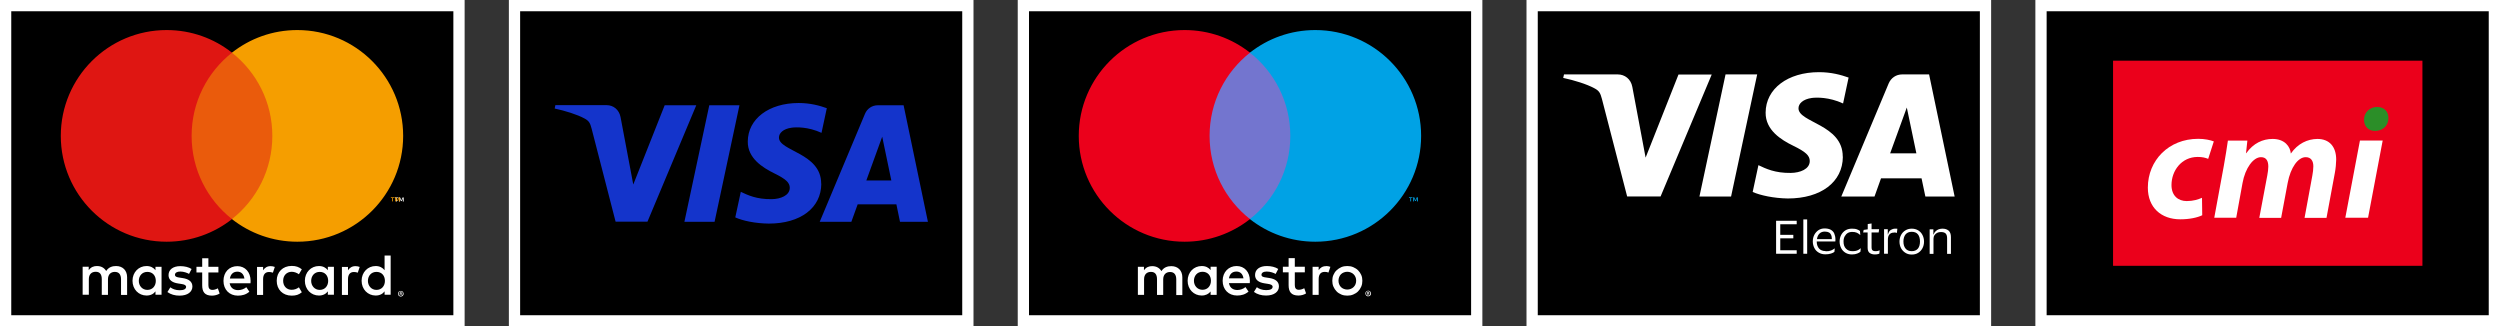 <?xml version="1.0" encoding="UTF-8"?><svg xmlns="http://www.w3.org/2000/svg" viewBox="0 0 222.06 29"><rect x="0" y="0" width="222.06" height="29" fill="#333333" stroke="none"/><g id="Calque_2"><g><rect x="90.9" y=".5" width="40.27" height="28" style="stroke:#fff; stroke-miterlimit:10;"/><g><path d="M105.02,26.19v-1.56c0-.59-.38-.99-.98-.99-.32,0-.65,.09-.88,.44-.17-.28-.44-.44-.82-.44-.27,0-.53,.08-.73,.37v-.31h-.54v2.49h.55v-1.38c0-.43,.24-.66,.61-.66s.54,.23,.54,.66v1.39h.55v-1.38c0-.43,.25-.66,.61-.66s.55,.23,.55,.66v1.39h.55Zm3.05-1.25v-1.25h-.54v.3c-.17-.22-.43-.36-.79-.36-.7,0-1.25,.55-1.25,1.31s.55,1.31,1.25,1.31c.35,0,.62-.14,.79-.36v.3h.54v-1.25Zm-2.02,0c0-.44,.29-.8,.76-.8s.75,.34,.75,.8-.3,.8-.75,.8-.76-.36-.76-.8Zm13.62-1.31c.19,0,.37,.03,.53,.1s.31,.16,.43,.28c.12,.12,.21,.26,.28,.41,.07,.16,.1,.33,.1,.52s-.03,.36-.1,.52c-.07,.16-.16,.3-.28,.42-.12,.12-.26,.21-.43,.28-.16,.07-.34,.1-.53,.1s-.37-.03-.53-.1c-.16-.07-.31-.16-.42-.28-.12-.12-.21-.26-.28-.42-.07-.16-.1-.33-.1-.52s.03-.36,.1-.52c.07-.16,.16-.3,.28-.41s.26-.21,.42-.28,.34-.1,.53-.1Zm0,.51c-.11,0-.21,.02-.31,.06-.1,.04-.18,.09-.25,.16-.07,.07-.12,.15-.16,.25-.04,.1-.06,.21-.06,.32s.02,.23,.06,.32c.04,.1,.09,.18,.16,.25,.07,.07,.15,.12,.25,.16,.1,.04,.2,.06,.31,.06s.21-.02,.31-.06c.1-.04,.18-.09,.25-.16,.07-.07,.13-.15,.17-.25,.04-.1,.06-.21,.06-.32s-.02-.23-.06-.32c-.04-.1-.1-.18-.17-.25-.07-.07-.15-.12-.25-.16-.1-.04-.2-.06-.31-.06Zm-8.65,.8c0-.78-.48-1.31-1.18-1.31s-1.24,.53-1.24,1.31,.53,1.31,1.28,1.31c.38,0,.72-.09,1.02-.35l-.27-.4c-.21,.17-.47,.26-.72,.26-.35,0-.67-.16-.75-.61h1.85c0-.07,.01-.14,.01-.21Zm-1.86-.22c.06-.36,.28-.6,.66-.6,.35,0,.57,.22,.63,.6h-1.29Zm4.14-.39c-.15-.09-.46-.21-.78-.21-.3,0-.47,.11-.47,.29,0,.17,.19,.21,.42,.24l.26,.04c.54,.08,.87,.31,.87,.75,0,.47-.42,.81-1.14,.81-.41,0-.78-.1-1.08-.32l.26-.42c.18,.14,.45,.26,.83,.26s.57-.11,.57-.3c0-.14-.14-.22-.44-.26l-.26-.04c-.56-.08-.86-.33-.86-.74,0-.5,.41-.8,1.04-.8,.4,0,.76,.09,1.02,.26l-.23,.44Zm2.6-.14h-.89v1.13c0,.25,.09,.42,.36,.42,.14,0,.32-.05,.48-.14l.16,.46c-.17,.12-.44,.19-.68,.19-.64,0-.87-.34-.87-.92v-1.14h-.51v-.5h.51v-.76h.55v.76h.89v.5Zm1.88-.56c.11,0,.27,.02,.39,.07l-.17,.51c-.11-.05-.23-.06-.34-.06-.35,0-.53,.23-.53,.64v1.4h-.54v-2.49h.54v.3c.14-.22,.34-.36,.66-.36h0Zm3.75,2.19s.07,0,.1,.02c.03,.01,.06,.03,.08,.05,.02,.02,.04,.05,.05,.08,.01,.03,.02,.06,.02,.1s0,.07-.02,.1-.03,.06-.05,.08c-.02,.02-.05,.04-.08,.05-.03,.01-.06,.02-.1,.02s-.07,0-.1-.02c-.03-.01-.06-.03-.08-.05-.02-.02-.04-.05-.05-.08s-.02-.06-.02-.1,0-.07,.02-.1c.01-.03,.03-.06,.05-.08,.02-.02,.05-.04,.08-.05,.03-.01,.06-.02,.1-.02Zm0,.44s.05,0,.07-.02c.02-.01,.04-.02,.06-.04,.02-.02,.03-.04,.04-.06,0-.02,.01-.05,.01-.08s0-.05-.01-.08c0-.02-.02-.04-.04-.06-.02-.02-.04-.03-.06-.04-.02,0-.05-.01-.07-.01s-.05,0-.08,.01c-.02,0-.04,.02-.06,.04-.02,.02-.03,.04-.04,.06,0,.02-.01,.05-.01,.08s0,.05,.01,.08c0,.02,.02,.04,.04,.06,.02,.02,.04,.03,.06,.04,.02,.01,.05,.02,.08,.02Zm.01-.31s.05,0,.07,.02c.02,.01,.02,.03,.02,.05,0,.02,0,.03-.02,.05-.01,.01-.03,.02-.05,.02l.08,.09h-.06l-.07-.09h-.02v.09h-.05v-.23h.11Zm-.06,.04v.06h.06s.02,0,.03,0c0,0,.01-.01,.01-.02s0-.02-.01-.02c0,0-.02,0-.03,0h-.06Z" style="fill:#fff;"/><g><rect x="106.92" y="4.68" width="8.22" height="14.77" style="fill:#7375cf;"/><path d="M107.44,12.07c0-3,1.4-5.67,3.59-7.39-1.6-1.26-3.61-2.01-5.81-2.01-5.19,0-9.4,4.21-9.4,9.4s4.21,9.4,9.4,9.4c2.19,0,4.21-.75,5.81-2.01-2.19-1.72-3.59-4.39-3.59-7.39Z" style="fill:#eb001b;"/><path d="M125.34,17.89v-.3h.12v-.06h-.31v.06h.12v.3h.07Zm.6,0v-.36h-.1l-.11,.25-.11-.25h-.1v.36h.07v-.28l.1,.24h.07l.1-.24v.28h.07Z" style="fill:#00a2e5;"/><path d="M126.23,12.07c0,5.19-4.21,9.4-9.4,9.4-2.19,0-4.21-.75-5.81-2.01,2.19-1.72,3.59-4.39,3.59-7.39s-1.4-5.67-3.59-7.39c1.6-1.26,3.61-2.01,5.81-2.01,5.19,0,9.4,4.21,9.4,9.4Z" style="fill:#00a2e5;"/></g></g></g><g><rect x=".5" y=".5" width="40.27" height="28" style="stroke:#fff; stroke-miterlimit:10;"/><g><path d="M11.29,26.19v-1.57c0-.59-.38-.99-.98-.99-.32,0-.65,.09-.88,.44-.17-.28-.44-.44-.82-.44-.27,0-.53,.08-.73,.37v-.31h-.54v2.49h.55v-1.38c0-.43,.24-.66,.61-.66s.54,.23,.54,.66v1.39h.55v-1.38c0-.43,.25-.66,.61-.66s.55,.23,.55,.66v1.39h.55Zm8.11-2.49h-.89v-.76h-.55v.76h-.51v.5h.51v1.14c0,.58,.22,.92,.87,.92,.23,0,.51-.07,.68-.19l-.16-.46c-.16,.09-.34,.14-.48,.14-.27,0-.36-.17-.36-.42v-1.13h.89v-.5Zm4.63-.06c-.31,0-.52,.15-.66,.37v-.3h-.54v2.49h.54v-1.4c0-.41,.18-.64,.53-.64,.11,0,.22,.02,.34,.06l.17-.51c-.12-.05-.28-.07-.39-.07h0Zm-7,.26c-.26-.17-.62-.26-1.02-.26-.63,0-1.04,.3-1.04,.8,0,.41,.3,.66,.86,.74l.26,.04c.3,.04,.44,.12,.44,.26,0,.19-.2,.3-.57,.3s-.65-.12-.83-.26l-.26,.42c.3,.22,.67,.32,1.08,.32,.72,0,1.14-.34,1.14-.81,0-.44-.33-.67-.87-.75l-.26-.04c-.23-.03-.42-.08-.42-.25,0-.18,.18-.29,.47-.29,.32,0,.63,.12,.78,.21l.23-.44Zm14.54-.26c-.31,0-.52,.15-.66,.37v-.3h-.54v2.49h.54v-1.4c0-.41,.18-.64,.53-.64,.11,0,.22,.02,.34,.06l.17-.51c-.12-.05-.28-.07-.39-.07h0Zm-6.99,1.31c0,.76,.53,1.31,1.33,1.31,.38,0,.63-.08,.9-.3l-.26-.44c-.2,.15-.42,.22-.65,.22-.43,0-.75-.32-.75-.8s.32-.79,.75-.8c.23,0,.45,.08,.65,.22l.26-.44c-.27-.21-.52-.3-.9-.3-.8,0-1.33,.55-1.33,1.31h0Zm5.08,0v-1.25h-.54v.3c-.17-.22-.43-.37-.79-.37-.7,0-1.25,.55-1.25,1.31s.55,1.31,1.25,1.31c.35,0,.62-.14,.79-.37v.3h.54v-1.25Zm-2.02,0c0-.44,.29-.8,.76-.8s.75,.34,.75,.8-.3,.8-.75,.8-.76-.36-.76-.8h0Zm-6.55-1.31c-.73,0-1.24,.53-1.24,1.31s.53,1.31,1.28,1.31c.38,0,.72-.09,1.02-.35l-.27-.4c-.21,.17-.47,.26-.73,.26-.35,0-.67-.16-.75-.61h1.85c0-.07,.01-.14,.01-.21,0-.78-.49-1.31-1.18-1.31h0Zm-.01,.49c.35,0,.57,.22,.63,.61h-1.29c.06-.36,.28-.61,.66-.61h0Zm13.62,.82v-2.25h-.54v1.3c-.17-.22-.43-.37-.79-.37-.7,0-1.25,.55-1.25,1.31s.55,1.31,1.25,1.31c.35,0,.62-.14,.79-.37v.3h.54v-1.25Zm-2.02,0c0-.44,.29-.8,.76-.8s.75,.34,.75,.8-.3,.8-.75,.8-.76-.36-.76-.8h0Zm-18.33,0v-1.25h-.54v.3c-.17-.22-.43-.37-.79-.37-.7,0-1.25,.55-1.25,1.31s.55,1.31,1.25,1.31c.35,0,.62-.14,.79-.37v.3h.54v-1.25Zm-2.02,0c0-.44,.29-.8,.76-.8s.75,.34,.75,.8-.3,.8-.75,.8-.76-.36-.76-.8Zm23.27,.89s.07,0,.1,.02c.03,.01,.06,.03,.08,.05,.02,.02,.04,.05,.05,.08s.02,.06,.02,.1,0,.07-.02,.1c-.01,.03-.03,.06-.05,.08-.02,.02-.05,.04-.08,.05-.03,.01-.06,.02-.1,.02s-.07,0-.1-.02c-.03-.01-.06-.03-.08-.05-.02-.02-.04-.05-.05-.08-.01-.03-.02-.06-.02-.1s0-.07,.02-.1c.01-.03,.03-.06,.05-.08,.02-.02,.05-.04,.08-.05,.03-.01,.06-.02,.1-.02Zm0,.44s.05,0,.07-.02c.02-.01,.04-.02,.06-.04,.02-.02,.03-.04,.04-.06,0-.02,.01-.05,.01-.08s0-.05-.01-.08c0-.02-.02-.04-.04-.06-.02-.02-.04-.03-.06-.04s-.05-.01-.07-.01-.05,0-.08,.01c-.02,0-.04,.02-.06,.04-.02,.02-.03,.04-.04,.06,0,.02-.01,.05-.01,.08s0,.05,.01,.08c0,.02,.02,.04,.04,.06,.02,.02,.04,.03,.06,.04,.02,.01,.05,.02,.08,.02Zm.01-.31s.05,0,.07,.02c.02,.01,.02,.03,.02,.05,0,.02,0,.03-.02,.05-.01,.01-.03,.02-.05,.02l.08,.09h-.06l-.07-.09h-.02v.09h-.05v-.23h.11Zm-.06,.04v.06h.06s.02,0,.03,0c0,0,.01-.01,.01-.02s0-.02-.01-.02c0,0-.02,0-.03,0h-.06Zm-.29-8.11v-.3h.12v-.06h-.31v.06h.12v.3h.07Zm.6,0v-.36h-.1l-.11,.25-.11-.25h-.1v.36h.07v-.28l.1,.24h.07l.1-.24v.28h.07Z" style="fill:#fff;"/><g><rect x="16.49" y="4.68" width="8.22" height="14.77" style="fill:#ea5b0c;"/><path d="M17.02,12.07c0-3,1.4-5.67,3.59-7.39-1.6-1.26-3.61-2.01-5.81-2.01-5.19,0-9.4,4.21-9.4,9.4s4.21,9.4,9.4,9.4c2.19,0,4.21-.75,5.81-2.01-2.19-1.72-3.59-4.39-3.59-7.39Z" style="fill:#df1612;"/><path d="M35.81,12.07c0,5.19-4.21,9.4-9.4,9.4-2.19,0-4.21-.75-5.81-2.01,2.19-1.72,3.59-4.39,3.59-7.39s-1.4-5.67-3.59-7.39c1.6-1.26,3.61-2.01,5.81-2.01,5.19,0,9.4,4.21,9.4,9.4Z" style="fill:#f59e00;"/><path d="M34.91,17.89v-.3h.12v-.06h-.31v.06h.12v.3h.07Zm.6,0v-.36h-.1l-.11,.25-.11-.25h-.1v.36h.07v-.28l.1,.24h.07l.1-.24v.28h.07Z" style="fill:#f59e00;"/></g></g></g><g><rect x="45.7" y=".5" width="40.27" height="28" style="stroke:#fff; stroke-miterlimit:10;"/><path d="M61.85,9.34l-4.34,10.35h-2.83l-2.13-8.26c-.13-.51-.24-.7-.64-.91-.64-.35-1.71-.68-2.64-.88l.06-.3h4.56c.58,0,1.1,.39,1.23,1.06l1.13,5.99,2.79-7.04h2.81Zm11.09,6.97c.01-2.73-3.78-2.88-3.75-4.1,0-.37,.36-.77,1.14-.87,.38-.05,1.44-.09,2.64,.46l.47-2.19c-.64-.23-1.47-.46-2.5-.46-2.65,0-4.51,1.41-4.52,3.42-.02,1.49,1.33,2.32,2.34,2.82,1.04,.51,1.39,.83,1.39,1.29,0,.69-.83,1-1.6,1.01-1.35,.02-2.13-.36-2.75-.65l-.49,2.27c.63,.29,1.78,.54,2.98,.55,2.81,0,4.65-1.39,4.66-3.54m6.99,3.38h2.48l-2.16-10.35h-2.29c-.51,0-.95,.3-1.14,.76l-4.02,9.59h2.81l.56-1.55h3.44l.32,1.55Zm-2.99-3.67l1.41-3.89,.81,3.89h-2.22Zm-11.27-6.68l-2.21,10.35h-2.68l2.21-10.35h2.68Z" style="fill:#1434cb;"/></g><g><rect x="136.09" y=".5" width="40.27" height="28" style="stroke:#fff; stroke-miterlimit:10;"/><g><path d="M152.05,6.6l-4.55,10.85h-2.97l-2.24-8.66c-.14-.53-.25-.73-.67-.95-.68-.37-1.79-.71-2.77-.92l.07-.31h4.78c.61,0,1.16,.4,1.29,1.11l1.18,6.28,2.92-7.38h2.95Zm11.63,7.31c.01-2.86-3.96-3.02-3.93-4.3,0-.39,.38-.8,1.19-.91,.4-.05,1.51-.09,2.77,.49l.49-2.3c-.68-.24-1.54-.48-2.63-.48-2.77,0-4.73,1.47-4.74,3.59-.02,1.56,1.39,2.43,2.46,2.95,1.09,.53,1.46,.87,1.46,1.35,0,.73-.87,1.05-1.68,1.06-1.41,.02-2.23-.38-2.88-.69l-.51,2.38c.66,.3,1.87,.56,3.12,.58,2.95,0,4.88-1.46,4.89-3.71m7.33,3.54h2.6l-2.27-10.85h-2.39c-.54,0-.99,.31-1.2,.8l-4.21,10.05h2.95l.58-1.62h3.6l.34,1.62Zm-3.13-3.84l1.48-4.07,.85,4.07h-2.33Zm-11.81-7.01l-2.32,10.85h-2.81l2.32-10.85h2.81Z" style="fill:#fff;"/><g><path d="M157.76,22.54v-2.93h1.83v.31h-1.46v.94h1.16v.31h-1.16v1.06h1.46v.31h-1.83Z" style="fill:#fff;"/><path d="M160.52,19.49v3.05h-.34v-3.05h.34Z" style="fill:#fff;"/><path d="M162.16,22.32c.2,0,.35-.02,.48-.07,.12-.05,.23-.11,.33-.19h0l-.03,.31c-.06,.05-.16,.11-.3,.15-.14,.05-.31,.07-.51,.07-.22,0-.41-.05-.58-.15s-.3-.23-.39-.41c-.09-.17-.14-.37-.14-.59s.05-.42,.14-.59c.09-.17,.22-.31,.37-.41,.16-.1,.34-.15,.53-.15,.23,0,.41,.04,.56,.12,.14,.08,.25,.19,.31,.34s.1,.31,.1,.51c0,.03,0,.06,0,.09s0,.07-.01,.1h-1.65v.02c0,.26,.08,.46,.21,.61,.14,.15,.33,.22,.57,.22Zm-.08-1.75c-.19,0-.35,.06-.47,.18-.12,.12-.19,.28-.22,.49h1.32v-.04c0-.13-.02-.24-.06-.33-.04-.09-.1-.17-.19-.22-.09-.05-.22-.08-.38-.08Z" style="fill:#fff;"/><path d="M163.4,21.46c0-.22,.05-.42,.14-.59,.09-.17,.22-.31,.38-.41,.16-.1,.36-.15,.58-.15,.19,0,.35,.02,.46,.07,.11,.04,.2,.09,.25,.14l.03,.36h0c-.1-.09-.2-.16-.31-.21-.11-.05-.25-.07-.41-.07s-.28,.03-.4,.1c-.11,.07-.2,.17-.27,.3-.07,.13-.1,.28-.1,.46,0,.27,.07,.48,.22,.63,.15,.15,.33,.22,.57,.22,.12,0,.23-.01,.31-.03,.08-.02,.16-.05,.23-.09,.07-.04,.13-.09,.19-.14h.01l-.03,.31c-.06,.06-.16,.11-.28,.16-.12,.05-.28,.08-.47,.08-.22,0-.41-.05-.58-.15-.16-.1-.29-.23-.38-.41-.09-.17-.14-.37-.14-.59Z" style="fill:#fff;"/><path d="M166.24,21.96c0,.14,.03,.23,.09,.28,.06,.05,.14,.07,.23,.07,.09,0,.16,0,.23-.02,.06-.02,.12-.03,.16-.05h.01l-.03,.29s-.1,.04-.17,.05c-.08,.02-.16,.02-.24,.02-.19,0-.34-.05-.46-.14-.11-.09-.17-.24-.17-.45v-1.36h-.4l.05-.23,.36-.05v-.47l.34-.05v.51h.67l-.04,.29h-.63v1.31Z" style="fill:#fff;"/><path d="M168.23,20.66c-.17,0-.3,.05-.4,.16-.1,.11-.14,.27-.14,.48v1.24h-.34v-2.18h.33v.46h.02c.05-.19,.13-.32,.25-.4,.12-.07,.25-.11,.39-.11,.04,0,.07,0,.11,0,.03,0,.06,0,.08,.01l-.04,.37h-.01s-.05-.02-.09-.03c-.04,0-.09-.01-.14-.01Z" style="fill:#fff;"/><path d="M169.81,20.31c.21,0,.4,.05,.57,.15,.16,.1,.29,.23,.38,.41,.09,.17,.14,.37,.14,.59s-.05,.42-.14,.59c-.09,.17-.22,.31-.38,.41s-.35,.15-.57,.15-.4-.05-.56-.15c-.16-.1-.29-.23-.39-.41-.09-.17-.14-.37-.14-.59s.05-.42,.14-.59c.09-.17,.22-.31,.39-.41,.16-.1,.35-.15,.56-.15Zm0,2c.24,0,.42-.08,.55-.23,.12-.15,.18-.36,.18-.63s-.06-.48-.18-.63c-.12-.15-.3-.23-.55-.23s-.42,.08-.55,.23c-.12,.15-.19,.36-.19,.63s.06,.47,.19,.63c.12,.15,.31,.23,.55,.23Z" style="fill:#fff;"/><path d="M172.53,20.31c.24,0,.42,.06,.56,.18,.13,.12,.2,.31,.2,.57v1.49h-.34v-1.39c0-.18-.04-.32-.12-.41s-.22-.14-.43-.14c-.12,0-.23,.02-.33,.07s-.18,.12-.24,.21c-.06,.09-.09,.2-.09,.32v1.34h-.34v-2.18h.33v.46h.02c.04-.12,.1-.22,.19-.3,.08-.08,.18-.13,.28-.17,.1-.03,.21-.05,.31-.05Z" style="fill:#fff;"/></g></g></g></g><g id="Calque_3"><g><rect x="181.29" y=".5" width="40.27" height="28" style="stroke:#fff; stroke-miterlimit:10;"/><g><rect x="187.69" y="5.39" width="27.48" height="18.22" style="fill:#eb001b;"/><g><path d="M195.61,19.12c-.44,.21-1.13,.36-1.95,.36-1.69,0-2.88-1.04-2.88-2.81,0-2.43,1.86-4.34,4.47-4.34,.58,0,1.08,.11,1.39,.23l-.5,1.55c-.24-.1-.52-.17-.93-.17-1.44,0-2.33,1.22-2.33,2.5,0,.95,.6,1.42,1.35,1.42,.58,0,1.01-.14,1.36-.29l.02,1.54Z" style="fill:#fff;"/><path d="M196.68,19.34l.85-4.62c.16-.87,.27-1.62,.36-2.23h1.73l-.12,1.12h.02c.63-.89,1.47-1.27,2.34-1.27,1.09,0,1.57,.69,1.62,1.3,.62-.89,1.48-1.29,2.36-1.3,1.06,0,1.67,.68,1.67,1.84,0,.29-.05,.83-.12,1.18l-.74,3.99h-1.95l.69-3.75c.05-.27,.09-.57,.09-.83,0-.48-.21-.81-.68-.81-.67,0-1.34,.9-1.6,2.29l-.58,3.1h-1.94l.71-3.77c.05-.28,.09-.54,.09-.78,0-.47-.15-.84-.65-.84-.68,0-1.4,.96-1.64,2.3l-.56,3.08h-1.95Z" style="fill:#fff;"/><path d="M208.32,19.34l1.3-6.86h2.02l-1.3,6.86h-2.02Z" style="fill:#fff;"/></g><path d="M209.98,10.64c0-.68,.54-1.14,1.16-1.14s1.01,.39,1.01,.99c0,.72-.55,1.14-1.19,1.14-.57,0-.98-.39-.98-.99Z" style="fill:#2b8e28;"/></g></g></g></svg>